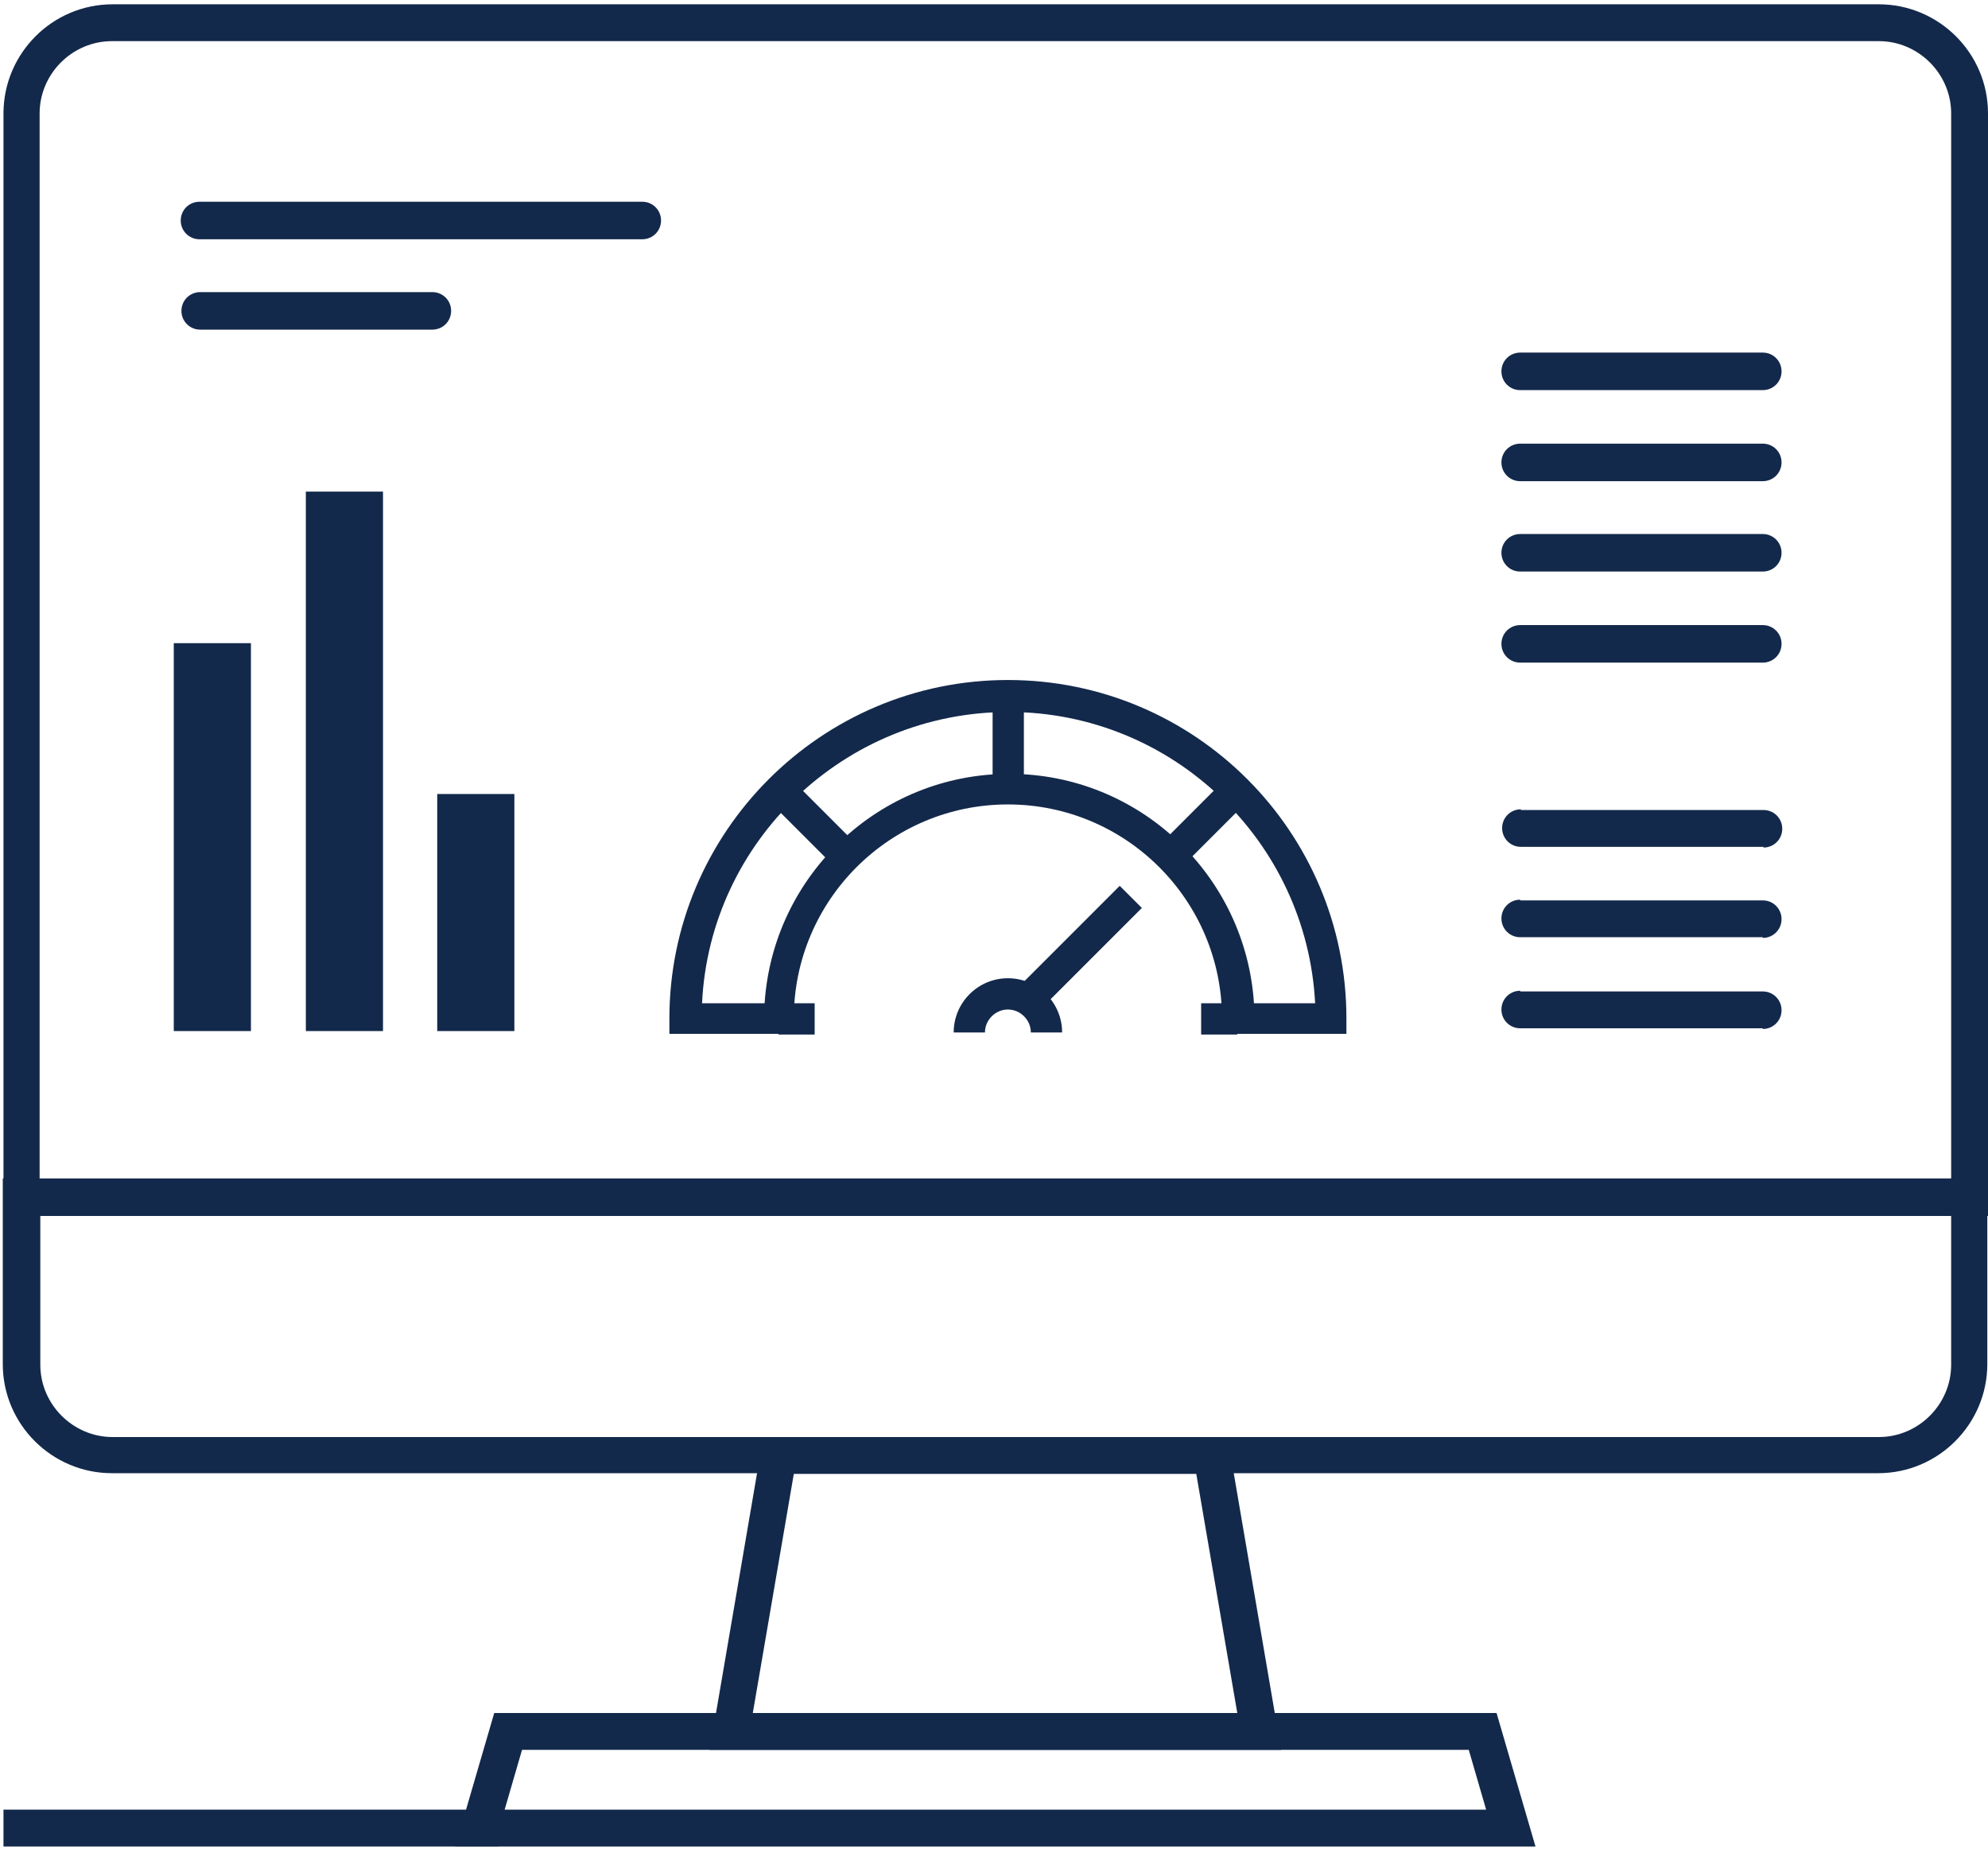 <svg width="286" height="266" viewBox="0 0 286 266" fill="none" xmlns="http://www.w3.org/2000/svg">
<path d="M285.9 174.919H0.5V16.319C0.5 7.719 7.5 0.619 16.201 0.619H270.3C278.9 0.619 286 7.619 286 16.319V174.919H285.9ZM5.8 169.619H280.701V16.319C280.701 10.619 276 5.919 270.3 5.919H16.101C10.4 5.919 5.7 10.619 5.7 16.319V169.619H5.8Z" fill="#13294B"/>
<path d="M270.2 211.92H16.1C7.5 211.92 0.4 204.92 0.4 196.22V169.52H285.9V196.22C285.9 204.82 278.9 211.92 270.2 211.92ZM5.8 174.92V196.32C5.8 202.02 10.5 206.72 16.2 206.72H270.3C276 206.72 280.7 202.02 280.7 196.32V174.92H5.8Z" fill="#13294B"/>
<path d="M184.301 251.719H102.101L109.801 206.719H176.601L184.301 251.719ZM108.401 246.419H178.001L172.101 212.019H114.201L108.301 246.419H108.401Z" fill="#13294B"/>
<path d="M220.9 265.619H65.501L71.1 246.419H215.3L220.9 265.619ZM72.6 260.319H213.8L211.3 251.719H75.1L72.6 260.319Z" fill="#13294B"/>
<path d="M71.701 260.319H0.5V265.619H71.701V260.319Z" fill="#13294B"/>
<path d="M92.4 29.02H28.701C27.201 29.02 26 30.22 26 31.72C26 33.219 27.201 34.419 28.701 34.419H92.4C93.9 34.419 95.1 33.219 95.1 31.72C95.1 30.22 93.9 29.02 92.4 29.02Z" fill="#13294B"/>
<path d="M62.201 42.02H28.801C27.301 42.02 26.101 43.219 26.101 44.719C26.101 46.219 27.301 47.419 28.801 47.419H62.201C63.701 47.419 64.901 46.219 64.901 44.719C64.901 43.219 63.701 42.02 62.201 42.02Z" fill="#13294B"/>
<path d="M218.701 56.12H253.6C255.1 56.12 256.3 54.92 256.3 53.42C256.3 51.92 255.1 50.72 253.6 50.72H218.701C217.201 50.72 216 51.92 216 53.42C216 54.92 217.201 56.12 218.701 56.12Z" fill="#13294B"/>
<path d="M218.701 69.219H253.6C255.1 69.219 256.3 68.019 256.3 66.519C256.3 65.019 255.1 63.819 253.6 63.819H218.701C217.201 63.819 216 65.019 216 66.519C216 68.019 217.201 69.219 218.701 69.219Z" fill="#13294B"/>
<path d="M218.701 82.219H253.6C255.1 82.219 256.3 81.019 256.3 79.519C256.3 78.019 255.1 76.819 253.6 76.819H218.701C217.201 76.819 216 78.019 216 79.519C216 81.019 217.201 82.219 218.701 82.219Z" fill="#13294B"/>
<path d="M218.701 95.32H253.6C255.1 95.32 256.3 94.12 256.3 92.62C256.3 91.12 255.1 89.92 253.6 89.92H218.701C217.201 89.92 216 91.12 216 92.62C216 94.12 217.201 95.32 218.701 95.32Z" fill="#13294B"/>
<path d="M253.701 116.52H218.801C218.801 116.42 218.801 116.42 218.801 116.42C217.301 116.42 216.101 117.62 216.101 119.12C216.101 120.62 217.301 121.82 218.801 121.82H253.701C253.701 121.92 253.701 121.92 253.701 121.92C255.201 121.92 256.401 120.72 256.401 119.22C256.401 117.72 255.201 116.52 253.701 116.52Z" fill="#13294B"/>
<path d="M253.6 129.52H218.701C218.701 129.42 218.701 129.42 218.701 129.42C217.201 129.42 216 130.62 216 132.12C216 133.62 217.201 134.82 218.701 134.82H253.6C253.6 134.92 253.6 134.92 253.6 134.92C255.1 134.92 256.3 133.72 256.3 132.22C256.3 130.72 255.1 129.52 253.6 129.52Z" fill="#13294B"/>
<path d="M253.6 142.62H218.701C218.701 142.52 218.701 142.52 218.701 142.52C217.201 142.52 216 143.72 216 145.22C216 146.72 217.201 147.92 218.701 147.92H253.6C253.6 148.02 253.6 148.02 253.6 148.02C255.1 148.02 256.3 146.82 256.3 145.32C256.3 143.82 255.1 142.62 253.6 142.62Z" fill="#13294B"/>
<path d="M36.1 92.519H25V148.32H36.1V92.519Z" fill="#13294B"/>
<path d="M55.1 70.719H44.001V148.319H55.1V70.719Z" fill="#13294B"/>
<path d="M74 114.219H62.9V148.319H74V114.219Z" fill="#13294B"/>
<path d="M193.7 148.719H175.8V146.519C175.8 129.519 162 115.719 145 115.719C128 115.719 114.2 129.519 114.2 146.519V148.719H96.3V146.519C96.3 119.719 118.1 97.819 145 97.819C171.9 97.819 193.7 119.619 193.7 146.519V148.719ZM180.2 144.319H189.2C188 121.019 168.7 102.419 145.1 102.419C121.5 102.419 102.1 121.019 101 144.319H110C111.2 125.919 126.5 111.319 145.2 111.319C163.9 111.319 179.2 125.919 180.4 144.319H180.2Z" fill="#13294B"/>
<path d="M152.8 148.52H148.3C148.3 146.72 146.8 145.22 145 145.22C143.2 145.22 141.7 146.72 141.7 148.52H137.2C137.2 144.22 140.7 140.72 145 140.72C149.3 140.72 152.8 144.22 152.8 148.52Z" fill="#13294B"/>
<path d="M161.087 127.429L146.097 142.42L149.279 145.602L164.269 130.611L161.087 127.429Z" fill="#13294B"/>
<path d="M147.3 100.119H142.8V113.519H147.3V100.119Z" fill="#13294B"/>
<path d="M178 144.319H172.8V148.819H178V144.319Z" fill="#13294B"/>
<path d="M117.2 144.319H112V148.819H117.2V144.319Z" fill="#13294B"/>
<path d="M176.259 112.102L166.784 121.577L169.966 124.759L179.441 115.284L176.259 112.102Z" fill="#13294B"/>
<path d="M113.827 112.07L110.645 115.252L120.12 124.727L123.302 121.545L113.827 112.07Z" fill="#13294B"/>
</svg>
